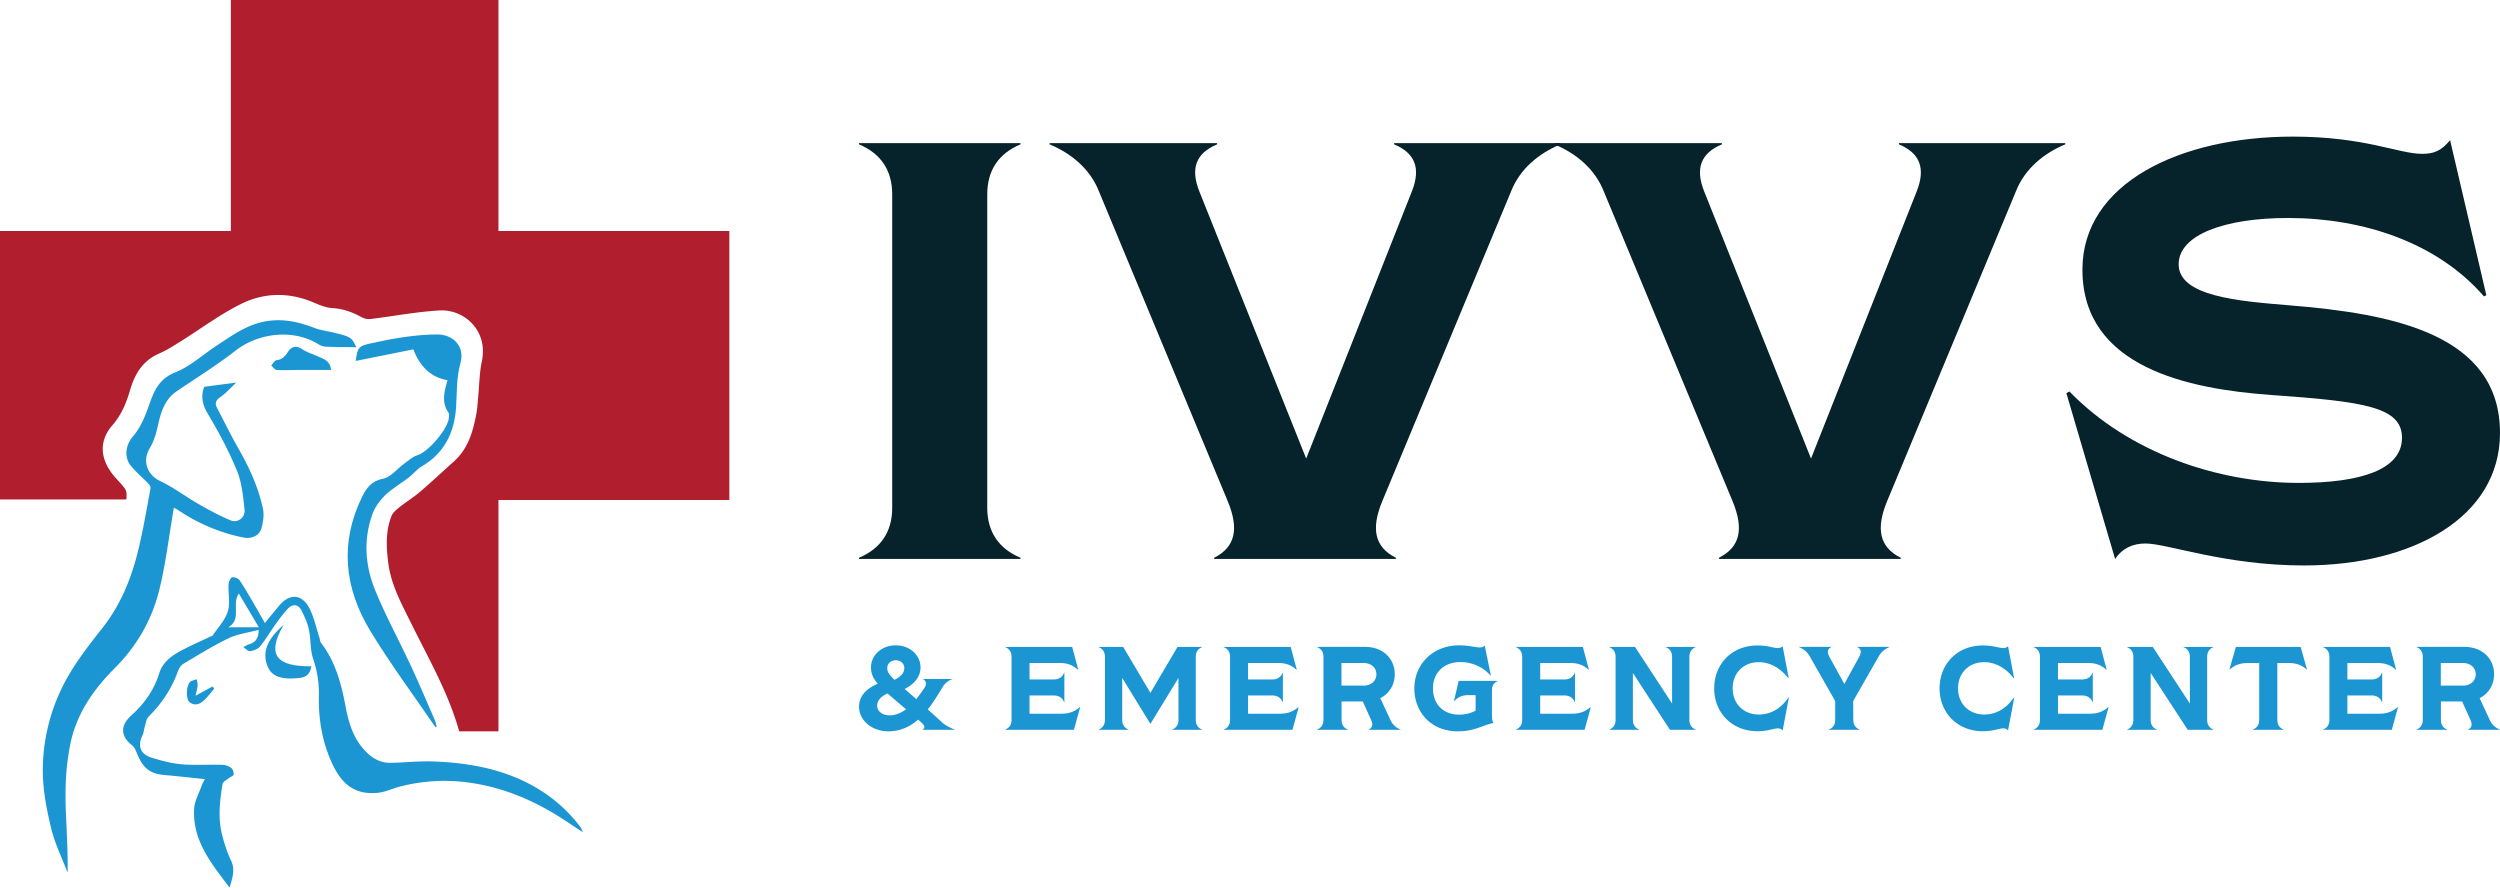 <svg xmlns="http://www.w3.org/2000/svg" viewBox="0 0 234 83.075"><defs><style>.e{fill:#06222a}.f{fill:#1b96d3}</style></defs><g id="b"><g id="c"><g><g><path fill="#b11f2f" d="M68.267 46.801H46.656v21.652h-3.677c-.99-3.561-2.835-6.753-4.458-10.042-.9-1.822-1.901-3.615-2.17-5.656-.195-1.487-.28-3.017.295-4.461.135-.339.488-.615.79-.857.602-.482 1.271-.883 1.855-1.383 1.085-.929 2.127-1.908 3.191-2.86 1.351-1.209 1.806-2.838 2.114-4.529.092-.506.113-1.026.163-1.54.108-1.104.113-2.229.341-3.308.611-2.895-1.67-4.884-3.951-4.758-2.155.119-4.292.536-6.44.797a1.45 1.45 0 01-.826-.147c-.865-.476-1.743-.813-2.756-.869-.594-.032-1.196-.277-1.755-.518-2.29-.984-4.628-.953-6.793.12-2.011.996-3.834 2.37-5.749 3.562-.628.391-1.259.798-1.936 1.088-1.494.641-2.252 1.869-2.684 3.317-.371 1.243-.797 2.371-1.693 3.4-1.292 1.483-1.201 3.253.328 4.943 1.011 1.118 1.047 1.085.984 1.997H0V21.624h21.608V0h25.048v21.624h21.611v25.177z"/><g><path d="M16.27 47.537c-.447 2.6-.745 5.173-1.358 7.668-.686 2.794-2.089 5.248-4.162 7.323-2.03 2.031-3.645 4.358-4.195 7.26a23.813 23.813 0 00-.378 3.009 33.377 33.377 0 00-.007 3.257c.071 1.852.191 3.703.16 5.626-.525-1.376-1.194-2.718-1.538-4.138-.42-1.736-.774-3.536-.785-5.311a17.67 17.67 0 011.532-7.296c1.009-2.283 2.518-4.216 4.038-6.141 1.801-2.283 2.814-4.901 3.455-7.683.413-1.792.726-3.608 1.058-5.418.025-.139-.124-.345-.244-.47-.525-.547-1.119-1.035-1.595-1.621-.668-.821-.495-1.958.2-2.762.714-.826 1.161-1.938 1.527-2.994.462-1.329.944-2.401 2.443-2.999 1.381-.552 2.548-1.637 3.819-2.471 1.52-.999 2.974-2.084 4.885-2.341 1.529-.206 2.901.124 4.293.655.649.247 1.364.316 2.041.495.455.12.945.216 1.326.466.286.188.421.603.579.849-1.038-.015-1.922-.014-2.806-.049a1.468 1.468 0 01-.703-.2c-2.353-1.489-5.652-1.113-7.804.565-1.753 1.367-3.655 2.545-5.498 3.795-1.148.778-1.492 1.966-1.773 3.226-.161.722-.373 1.475-.754 2.098-.727 1.188-.275 2.505.968 3.093 1.247.59 2.364 1.448 3.568 2.137.98.561 1.977 1.108 3.017 1.539.683.283 1.394-.266 1.309-1.025-.137-1.221-.249-2.5-.708-3.616-.759-1.843-1.706-3.623-2.732-5.335-.545-.91-.651-1.712-.333-2.524l2.999-.396c-.479.447-.921.96-1.46 1.333-.448.311-.581.588-.328 1.066.662 1.251 1.276 2.529 1.98 3.756 1.028 1.791 1.879 3.654 2.309 5.672.125.589.011 1.278-.165 1.869-.195.654-.945.947-1.608.818-2.24-.436-4.294-1.316-6.184-2.587a2.452 2.452 0 00-.33-.18c-.063-.03-.136-.041-.056-.018z" class="f"/><path d="M24.212 58.952c-1.009.272-1.981.39-2.818.791-1.453.698-2.831 1.556-4.218 2.384-.236.141-.432.441-.527.71-.582 1.639-1.521 3.031-2.752 4.252-.204.202-.239.581-.333.885-.089.286-.106.602-.234.867-.47.972-.199 1.751.861 2.078.911.281 1.852.535 2.796.616 1.255.107 2.526.017 3.789.049.288.007.613.109.843.275.162.118.273.426.253.634-.013.132-.316.227-.474.356-.204.167-.532.328-.566.532-.272 1.624-.452 3.263-.014 4.885.21.776.459 1.554.805 2.277.408.852.137 1.608-.136 2.534-1.715-2.264-3.475-4.396-3.318-7.355.041-.765.475-1.51.739-2.26.063-.18.168-.345.263-.537-1.296-.132-2.527-.277-3.762-.38-1.631-.136-2.14-.894-2.668-2.218-.085-.213-.218-.441-.393-.58-1.102-.869-1.088-1.863-.035-2.807 1.189-1.065 2.101-2.355 2.58-3.892.325-1.043 1.102-1.624 1.971-2.099.956-.522 1.964-.951 2.95-1.42.023-.011.061-.006.071-.021.498-.748 1.173-1.44 1.436-2.264.246-.769.029-1.679.069-2.525.011-.241.157-.61.33-.673.187-.067.584.086.706.266.522.775.98 1.594 1.454 2.402.302.515.59 1.038.909 1.601.478-.58.908-1.109 1.346-1.632 1.002-1.198 2.193-1.084 2.883.36.398.833.595 1.762.881 2.647.053.164.057.362.155.489 1.369 1.784 1.906 3.886 2.31 6.036.274 1.461.713 2.857 1.727 3.976.637.703 1.439 1.225 2.443 1.21 1.327-.021 2.655-.176 3.978-.13 2.925.103 5.795.555 8.473 1.823 2.128 1.008 3.927 2.439 5.35 4.325.087.116.127.267.224.48-.936-.61-1.789-1.204-2.679-1.737-2.407-1.442-4.959-2.461-7.765-2.88a16.6 16.6 0 00-6.682.342c-.707.182-1.393.524-2.106.587-2.348.209-3.502-1.049-4.354-3.005-.826-1.896-1.168-3.925-1.125-6.009a9.955 9.955 0 00-.53-3.509c-.298-.865-.215-1.854-.406-2.766-.127-.607-.403-1.194-.679-1.757-.292-.598-.821-.684-1.278-.204-.418.439-.779.935-1.133 1.429-.503.7-.941 1.449-1.482 2.116-.2.246-.601.396-.932.442-.19.027-.421-.242-.634-.377.177-.089.347-.205.534-.262.537-.165.891-.47.906-1.355zm.015-.238l-1.871-3.159c-.701 1.011.31 2.409-.989 3.159h2.861z" class="f"/><path d="M40.743 68.046c-2.039-2.991-4.21-5.902-6.084-8.993-2.421-3.994-2.889-8.237-.76-12.562.403-.818.87-1.476 1.961-1.686.729-.14 1.325-.943 1.995-1.429.392-.284.779-.641 1.225-.77.997-.288 2.918-2.528 2.943-3.567.003-.128.04-.292-.022-.379-.693-.965-.438-1.976-.112-3.07-1.632-.291-2.594-1.338-3.205-2.889l-5.392 1.083c.184-1.259.257-1.393 1.419-1.648 2.057-.451 4.119-.827 6.248-.83 1.295-.002 2.617.976 2.135 2.702-.385 1.376-.313 2.731-.403 4.1-.157 2.377-1.086 4.3-3.219 5.547-.453.265-.792.716-1.214 1.04-.731.562-1.551 1.026-2.21 1.659-.502.482-.952 1.113-1.187 1.764-.855 2.367-.69 4.788.229 7.064.984 2.436 2.261 4.753 3.371 7.14.789 1.698 1.516 3.425 2.263 5.142.076.175.101.373.149.56l-.13.021zM30.988 34.624c-1.088 0-2.086-.003-3.084.001-.671.003-1.344.047-2.012.004-.177-.011-.338-.277-.506-.426.163-.17.311-.463.493-.486.53-.068.803-.343 1.075-.782.307-.495.766-.648 1.348-.243.421.294.949.433 1.422.656.526.247 1.177.371 1.263 1.276zM29.148 62.366c-.11.659-.433 1.002-1.03 1.077-1.952.246-2.708-.25-3.039-1-.576-1.304-.134-2.573 1.474-3.963-1.691 2.921-.563 3.909 2.595 3.886zM18.295 65.126l1.598-.874.157.206c-.248.296-.483.604-.746.886-.418.448-.904.822-1.523.417-.391-.256-.385-1.521-.006-1.917.147-.154.427-.18.647-.264.026.214.086.431.069.642-.021.257-.106.509-.196.904z" class="f"/></g></g><g><g><path d="M80.398 52.205c2.001-.834 3.113-2.391 3.113-4.67V18.18c0-2.279-1.112-3.836-3.113-4.67v-.111H95.52v.111c-2.001.834-3.113 2.391-3.113 4.67v29.355c0 2.279 1.112 3.836 3.113 4.67v.111H80.398v-.111zM113.643 52.205c2.001-1.001 2.335-2.724 1.279-5.281l-12.065-29.021c-.834-2.113-2.613-3.558-4.615-4.392V13.4h15.678v.111c-2.001.834-2.502 2.279-1.668 4.392l10.008 25.018 9.896-25.018c.834-2.113.334-3.558-1.668-4.392V13.4h15.567v.111c-2.002.834-3.781 2.279-4.615 4.392l-12.064 29.021c-1.056 2.557-.723 4.281 1.278 5.281v.111h-17.012v-.111z" class="e"/><path d="M160.895 52.205c2.001-1.001 2.335-2.724 1.279-5.281l-12.065-29.021c-.834-2.113-2.613-3.558-4.615-4.392V13.4h15.678v.111c-2.001.834-2.502 2.279-1.668 4.392l10.008 25.018 9.896-25.018c.834-2.113.334-3.558-1.668-4.392V13.4h15.567v.111c-2.002.834-3.781 2.279-4.615 4.392l-12.064 29.021c-1.056 2.557-.723 4.281 1.278 5.281v.111h-17.012v-.111zM200.808 50.871c-1.167 0-2.168.445-2.835 1.445l-4.559-15.511.277-.167c5.616 5.782 13.955 8.562 21.461 8.562 5.782 0 9.674-1.223 9.674-4.225 0-2.891-3.558-3.391-12.232-4.003-7.728-.556-17.679-2.558-17.679-11.731 0-8.117 9.173-12.454 19.681-12.454 6.782 0 9.896 1.612 12.12 1.612 1.111 0 1.779-.278 2.613-1.278l3.392 14.511-.222.111c-4.336-5.004-11.23-7.339-18.347-7.339-5.893 0-10.23 1.557-10.23 4.336 0 3.002 5.615 3.447 10.34 3.836 9.618.778 19.737 2.668 19.737 11.953 0 7.894-8.173 12.398-18.347 12.398-7.395 0-12.787-2.057-14.845-2.057z" class="e"/></g><g><path d="M89.332 68.287v.022h-2.971v-.022c.277-.178.199-.377-.211-.743-.077-.067-.144-.122-.21-.189-.754.654-1.663 1.097-2.794 1.097-1.519 0-2.738-1.009-2.738-2.306 0-1.031.72-1.707 1.751-2.15-.465-.543-.631-.965-.631-1.53 0-1.153.998-2.062 2.317-2.062 1.308 0 2.317.909 2.317 2.062 0 .865-.588 1.585-1.486 2.018l1.087.953c.266-.322.499-.665.709-.965.277-.399.255-.709-.066-.898v-.022h2.705v.022a1.711 1.711 0 00-.887.744c-.41.675-.853 1.419-1.385 2.084.399.355.842.754 1.319 1.197.366.333.81.521 1.175.688zm-4.522-1.896c-.709-.599-1.275-1.076-1.73-1.485-.665.299-.975.676-.975 1.152 0 .522.488.898 1.164.898.577 0 1.087-.233 1.541-.565zm-1.763-3.858c0 .332.144.587.676 1.097.521-.243.92-.61.92-1.097 0-.421-.343-.732-.798-.732s-.798.311-.798.732zM101.099 66.203l-.577 2.106h-6.43v-.022c.366-.155.588-.433.588-.92v-5.875c0-.488-.222-.765-.588-.92v-.022h6.264l.565 2.117-.022.022c-.521-.465-1.019-.632-1.751-.632h-2.782v1.541h2.251c.521 0 .82-.233.986-.631h.022v2.76h-.022c-.166-.399-.465-.631-.986-.631h-2.251v1.707h2.938c.732 0 1.242-.167 1.774-.621l.022.022zM102.834 68.287c.366-.155.588-.433.588-.92v-5.875c0-.488-.222-.765-.588-.92v-.022h2.295l2.55 4.301 2.538-4.301h2.295v.022c-.366.155-.588.433-.588.92v5.875c0 .488.222.765.588.92v.022h-2.794v-.022c.366-.155.587-.433.587-.92v-3.913l-2.627 4.301-2.639-4.301v3.913c0 .488.222.765.587.92v.022h-2.794v-.022zM121.552 66.203l-.577 2.106h-6.43v-.022c.366-.155.588-.433.588-.92v-5.875c0-.488-.222-.765-.588-.92v-.022h6.264l.565 2.117-.022.022c-.521-.465-1.019-.632-1.751-.632h-2.782v1.541h2.251c.521 0 .82-.233.986-.631h.022v2.76h-.022c-.166-.399-.465-.631-.986-.631h-2.251v1.707h2.938c.732 0 1.242-.167 1.774-.621l.022.022zM131.092 68.287v.022h-2.982v-.022c.355-.178.432-.455.21-.943l-.764-1.685h-1.985v1.707c0 .488.222.765.587.92v.022h-2.871v-.022c.366-.155.588-.433.588-.92v-5.875c0-.488-.222-.765-.588-.92v-.022h4.501c1.618 0 2.761 1.064 2.761 2.561 0 .998-.522 1.818-1.353 2.239l.975 2.095c.21.433.554.688.92.843zm-5.531-4.113h2.062c.732 0 1.208-.454 1.208-1.064 0-.599-.476-1.053-1.208-1.053h-2.062v2.118zM132.383 64.429c0-2.251 1.73-4.024 4.18-4.024 1.009 0 1.552.199 1.94.199a.604.604 0 00.465-.177l.577 2.793-.033.012c-.687-.798-1.718-1.264-2.826-1.264-1.497 0-2.561.965-2.561 2.461s.975 2.461 2.45 2.461c.654 0 1.23-.189 1.541-.376v-1.452h-.632c-.61 0-.998.166-1.341.554l-.045-.022.433-1.863h3.647v.022c-.333.144-.533.399-.533.853v2.151c0 .421.022.709.133.92-1.064.21-1.729.776-3.337.776-2.439 0-4.058-1.741-4.058-4.024zM148.896 66.203l-.577 2.106h-6.43v-.022c.366-.155.588-.433.588-.92v-5.875c0-.488-.222-.765-.588-.92v-.022h6.264l.565 2.117-.022.022c-.521-.465-1.019-.632-1.751-.632h-2.782v1.541h2.251c.521 0 .82-.233.986-.631h.022v2.76h-.022c-.166-.399-.465-.631-.986-.631h-2.251v1.707h2.938c.732 0 1.242-.167 1.774-.621l.022.022zM150.631 68.287c.366-.155.588-.433.588-.92v-5.875c0-.488-.222-.765-.588-.92v-.022h2.406l3.47 5.299v-4.357c0-.488-.222-.765-.588-.92v-.022h2.794v.022c-.366.155-.587.433-.587.92v5.875c0 .488.222.765.587.92v.022h-2.406l-3.469-5.321v4.379c0 .488.222.765.587.92v.022h-2.794v-.022zM160.449 64.429c0-2.251 1.63-4.013 4.047-4.013 1.009 0 1.507.243 1.907.243a.628.628 0 00.454-.166l.565 2.96-.044.022c-.599-.787-1.552-1.496-2.772-1.496-1.353 0-2.428.954-2.428 2.45s1.086 2.45 2.428 2.45c1.297 0 2.184-.709 2.782-1.574l.045.022-.577 3.048a.54.54 0 00-.444-.199c-.399 0-.92.266-1.918.266-2.406 0-4.047-1.762-4.047-4.013zM173.47 67.367c0 .488.222.765.587.92v.022h-2.871v-.022c.366-.155.588-.433.588-.92v-1.751l-2.406-4.224c-.244-.421-.599-.665-.965-.821v-.022h3.004v.022c-.355.178-.421.454-.155.943l1.375 2.505 1.375-2.505c.266-.488.199-.765-.155-.943v-.022h2.993v.022c-.366.155-.721.4-.965.821l-2.417 4.224.011 1.751zM181.545 64.429c0-2.251 1.63-4.013 4.047-4.013 1.009 0 1.507.243 1.907.243a.628.628 0 00.454-.166l.565 2.96-.044.022c-.599-.787-1.552-1.496-2.772-1.496-1.353 0-2.428.954-2.428 2.45s1.086 2.45 2.428 2.45c1.297 0 2.184-.709 2.782-1.574l.045.022-.577 3.048a.54.54 0 00-.444-.199c-.399 0-.92.266-1.918.266-2.406 0-4.047-1.762-4.047-4.013zM197.36 66.203l-.577 2.106h-6.43v-.022c.366-.155.588-.433.588-.92v-5.875c0-.488-.222-.765-.588-.92v-.022h6.264l.565 2.117-.022.022c-.521-.465-1.019-.632-1.751-.632h-2.782v1.541h2.251c.521 0 .82-.233.986-.631h.022v2.76h-.022c-.166-.399-.465-.631-.986-.631h-2.251v1.707h2.938c.732 0 1.242-.167 1.774-.621l.022.022zM199.095 68.287c.366-.155.588-.433.588-.92v-5.875c0-.488-.222-.765-.588-.92v-.022h2.406l3.47 5.299v-4.357c0-.488-.222-.765-.588-.92v-.022h2.794v.022c-.366.155-.587.433-.587.92v5.875c0 .488.222.765.587.92v.022h-2.406l-3.469-5.321v4.379c0 .488.222.765.587.92v.022h-2.794v-.022zM215.929 62.645l-.022.022c-.532-.465-1.031-.61-1.763-.61h-.986v5.31c0 .488.222.765.587.92v.022h-2.871v-.022c.366-.155.587-.433.587-.92v-5.31h-.986c-.743 0-1.231.145-1.774.61l-.022-.022.598-2.095h6.065l.587 2.095zM224.45 66.203l-.577 2.106h-6.43v-.022c.366-.155.588-.433.588-.92v-5.875c0-.488-.222-.765-.588-.92v-.022h6.264l.565 2.117-.022.022c-.522-.465-1.02-.632-1.752-.632h-2.782v1.541h2.251c.521 0 .82-.233.986-.631h.022v2.76h-.022c-.166-.399-.465-.631-.986-.631h-2.251v1.707h2.938c.732 0 1.241-.167 1.774-.621l.022.022zM233.99 68.287v.022h-2.982v-.022c.355-.178.432-.455.211-.943l-.765-1.685h-1.985v1.707c0 .488.222.765.587.92v.022h-2.871v-.022c.366-.155.588-.433.588-.92v-5.875c0-.488-.222-.765-.588-.92v-.022h4.501c1.618 0 2.761 1.064 2.761 2.561 0 .998-.522 1.818-1.353 2.239l.975 2.095c.21.433.554.688.92.843zm-5.531-4.113h2.062c.732 0 1.208-.454 1.208-1.064 0-.599-.476-1.053-1.208-1.053h-2.062v2.118z" class="f"/></g></g></g></g></g></svg>